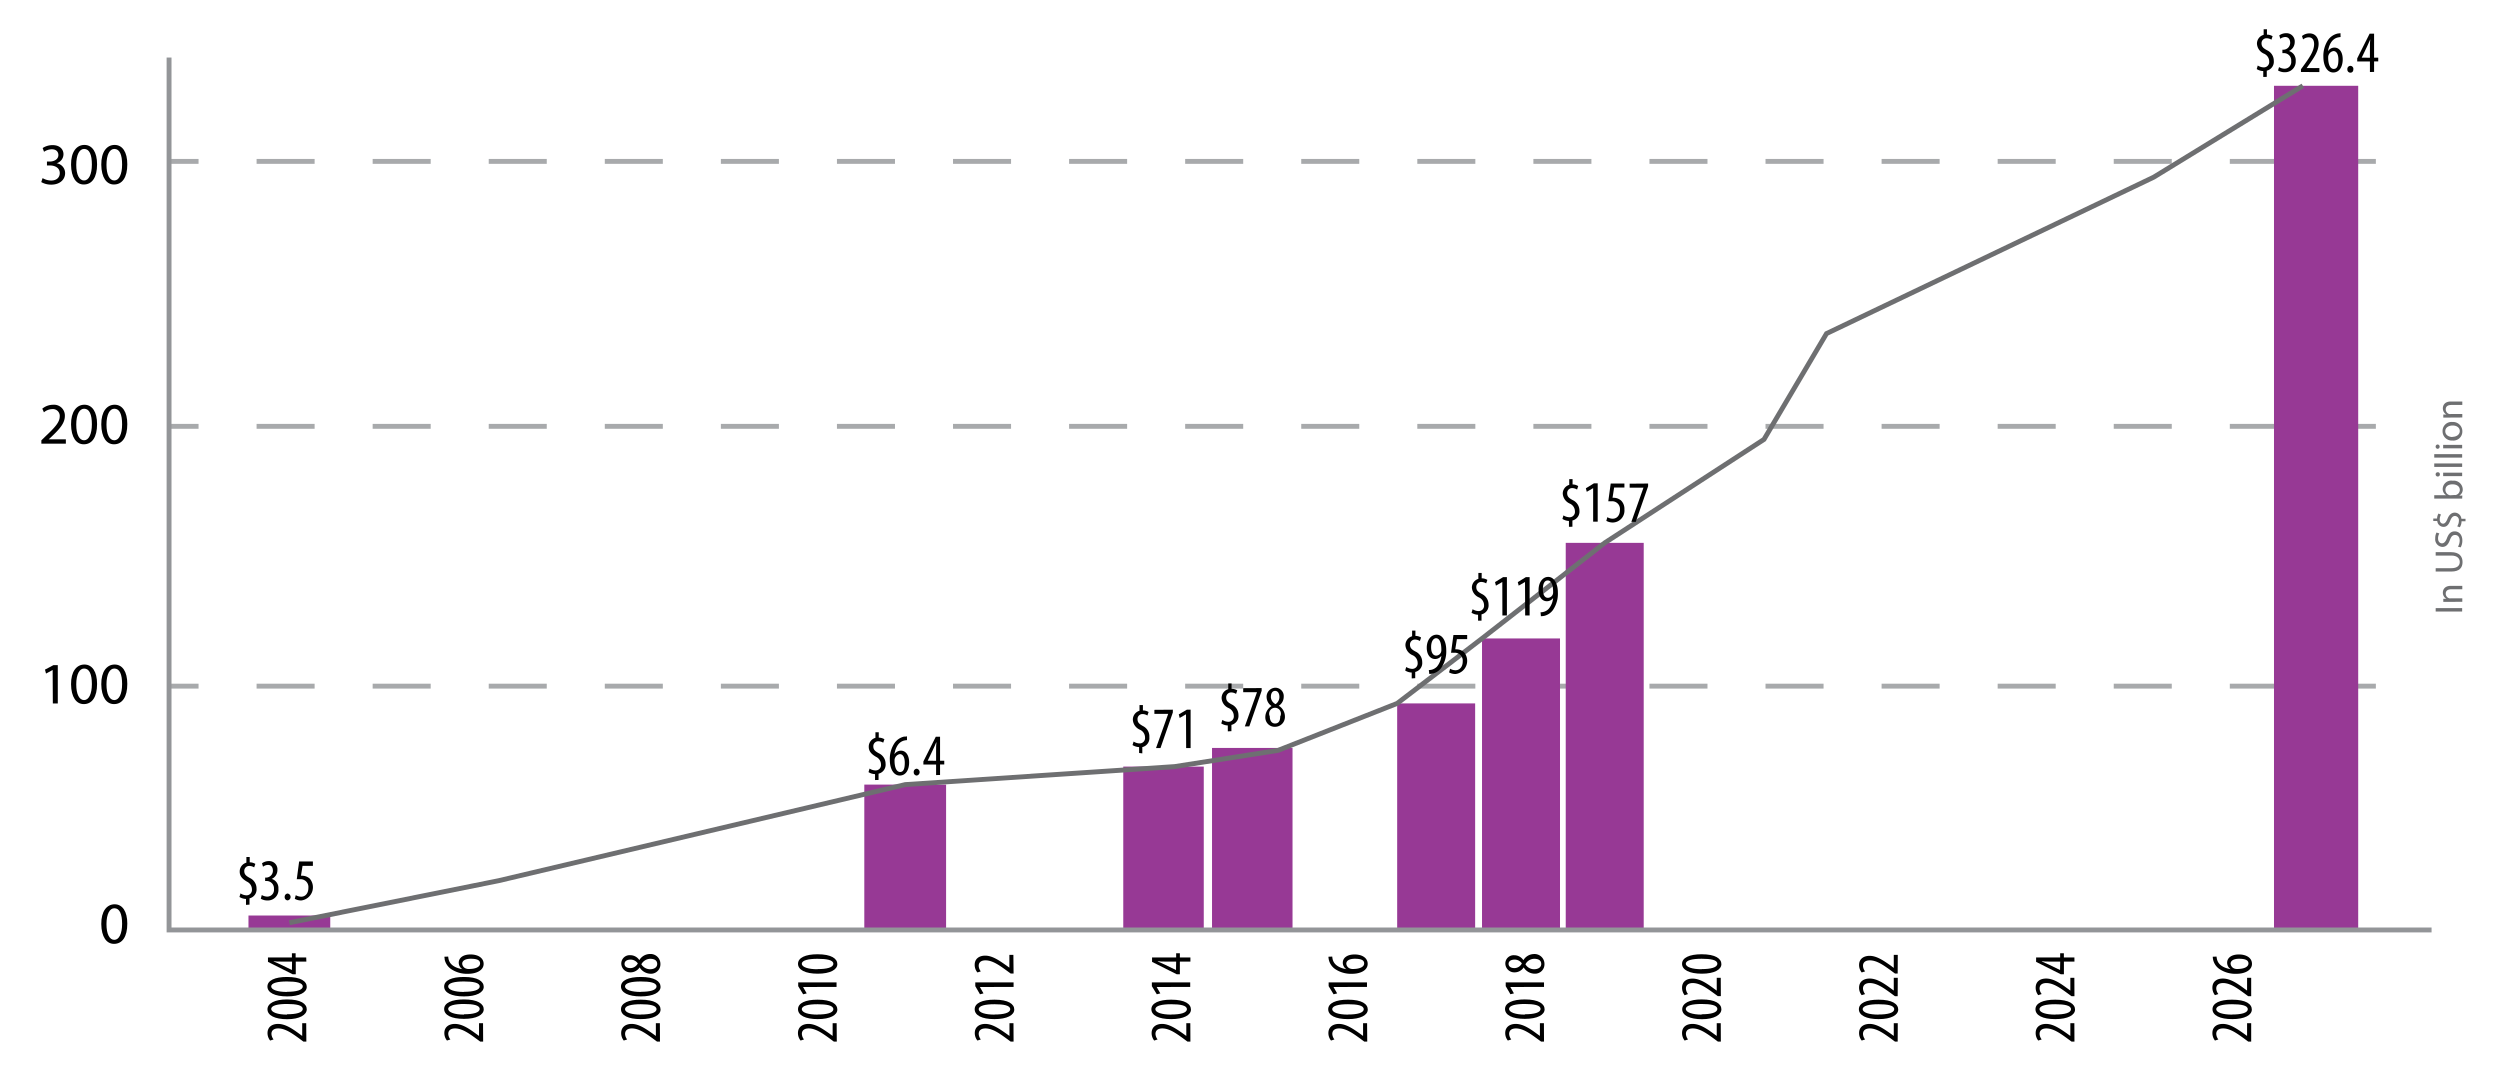 <svg id="Layer_1" data-name="Layer 1" xmlns="http://www.w3.org/2000/svg" xmlns:xlink="http://www.w3.org/1999/xlink" viewBox="0 0 505.29 217.29"><defs><style>.cls-1,.cls-3,.cls-4,.cls-6,.cls-7{fill:none;}.cls-2{clip-path:url(#clip-path);}.cls-3,.cls-4{stroke:#a8aaac;}.cls-3,.cls-4,.cls-6,.cls-7{stroke-miterlimit:10;stroke-width:0.99px;}.cls-4{stroke-dasharray:11.73 11.73;}.cls-5{fill:#973995;}.cls-6{stroke:#6e6f71;}.cls-7{stroke:#939598;}.cls-8{fill:#6e6f71;}</style><clipPath id="clip-path"><rect class="cls-1" x="-53.64" y="-522" width="612" height="792"/></clipPath></defs><title>fig1</title><g class="cls-2"><line class="cls-3" x1="34.18" y1="86.17" x2="40.13" y2="86.17"/><line class="cls-4" x1="51.86" y1="86.17" x2="468.38" y2="86.17"/><line class="cls-3" x1="474.25" y1="86.17" x2="480.2" y2="86.17"/><line class="cls-3" x1="34.18" y1="138.68" x2="40.13" y2="138.68"/><line class="cls-4" x1="51.86" y1="138.68" x2="468.38" y2="138.68"/><line class="cls-3" x1="474.25" y1="138.68" x2="480.2" y2="138.68"/><line class="cls-3" x1="34.18" y1="32.62" x2="40.13" y2="32.62"/><line class="cls-4" x1="51.86" y1="32.62" x2="468.38" y2="32.62"/><line class="cls-3" x1="474.25" y1="32.62" x2="480.2" y2="32.62"/><rect class="cls-5" x="459.61" y="17.34" width="17.02" height="170.62"/><rect class="cls-5" x="316.46" y="109.72" width="15.76" height="78.24"/><rect class="cls-5" x="299.54" y="129.04" width="15.76" height="58.92"/><rect class="cls-5" x="282.39" y="142.17" width="15.76" height="45.79"/><rect class="cls-5" x="244.97" y="151.17" width="16.27" height="36.79"/><rect class="cls-5" x="227.03" y="154.94" width="16.27" height="33.03"/><rect class="cls-5" x="174.69" y="158.58" width="16.53" height="29.38"/><rect class="cls-5" x="50.22" y="185.04" width="16.53" height="2.92"/><polyline class="cls-6" points="58.49 186.5 100.79 178 182.96 158.58 237.41 154.94 258.32 151.66 282.39 142.17 299.54 129.05 324.34 109.72 356.53 88.81 369.17 67.42 435.3 35.81 465.44 17.34"/><polyline class="cls-7" points="491.46 187.96 34.17 187.96 34.17 11.63"/><path d="M61.92,210.52h-.6l-.89-.66c-1.28-.92-2.73-2-4.19-2-.85,0-1.38.38-1.38,1.11a2,2,0,0,0,.43,1.12l-.69.22a2.39,2.39,0,0,1-.53-1.51c0-1.29,1-1.85,2.13-1.85,1.45,0,2.86.95,4.17,1.91l.71.52h0v-2.58h.81Z"/><path d="M58,202c2.83,0,4,.9,4,2S60.58,206,58.06,206s-4-.78-4-2S55.57,202,58,202Zm0,3c1.87,0,3.19-.32,3.19-1.08s-1.33-1-3.19-1-3.18.3-3.18,1S56.18,205.07,58,205.07Z"/><path d="M58,197.46c2.83,0,4,.89,4,2s-1.43,1.93-3.95,1.93-4-.77-4-2S55.57,197.46,58,197.46Zm0,3c1.87,0,3.19-.33,3.19-1.09s-1.33-1-3.19-1-3.18.29-3.18,1S56.18,200.49,58,200.49Z"/><path d="M61.92,194.35H59.78v2.57h-.62l-5-2.51v-.89H59v-.85h.75v.85h2.14Zm-2.89,0H56.84c-.54,0-1,0-1.53-.07v.05c.62.26,1,.42,1.47.65L59,196.05h0Z"/><path d="M97.65,210.52h-.59l-.9-.66c-1.27-.92-2.73-2-4.18-2-.86,0-1.38.38-1.38,1.11a2,2,0,0,0,.43,1.12l-.69.22a2.39,2.39,0,0,1-.53-1.51c0-1.29,1-1.85,2.12-1.85,1.46,0,2.86.95,4.17,1.91l.72.52h0v-2.58h.81Z"/><path d="M93.77,202c2.82,0,4,.9,4,2s-1.43,1.93-4,1.93-4-.78-4-2S91.3,202,93.77,202Zm0,3c1.87,0,3.18-.32,3.18-1.08s-1.32-1-3.18-1-3.18.3-3.18,1S91.92,205.07,93.78,205.07Z"/><path d="M93.77,197.46c2.82,0,4,.89,4,2s-1.43,1.93-4,1.93-4-.77-4-2S91.3,197.46,93.77,197.46Zm0,3c1.87,0,3.18-.33,3.18-1.09s-1.32-1-3.18-1-3.18.29-3.18,1S91.92,200.49,93.78,200.49Z"/><path d="M90.59,193.34a3.63,3.63,0,0,0,.08.55c.31,1.28,1.6,1.79,2.79,2v0a1.55,1.55,0,0,1-.74-1.31c0-1,.9-1.67,2.38-1.67s2.65.67,2.65,1.91-1.37,2-3.15,2a5.77,5.77,0,0,1-3.49-1,3.18,3.18,0,0,1-1.23-1.87c0-.25-.06-.45-.07-.58Zm4.58.44c-1.16,0-1.75.4-1.75,1a1.13,1.13,0,0,0,.84,1,1.32,1.32,0,0,0,.46.07c1.59,0,2.31-.5,2.31-1.12S96.52,193.78,95.17,193.78Z"/><path d="M133.39,210.52h-.6l-.89-.66c-1.28-.91-2.73-2-4.18-2-.86,0-1.38.38-1.38,1.11a1.91,1.91,0,0,0,.42,1.12l-.69.22a2.45,2.45,0,0,1-.52-1.51c0-1.29,1-1.85,2.12-1.85,1.45,0,2.86,1,4.17,1.91l.72.52h0v-2.58h.81Z"/><path d="M129.51,202.05c2.82,0,4,.89,4,2s-1.44,1.93-4,1.93-4-.77-4-2S127,202.05,129.51,202.05Zm0,3c1.87,0,3.18-.32,3.18-1.08s-1.32-1-3.18-1-3.18.3-3.18,1S127.66,205.07,129.52,205.07Z"/><path d="M129.51,197.46c2.82,0,4,.9,4,2s-1.44,1.93-4,1.93-4-.78-4-2S127,197.46,129.51,197.46Zm0,3c1.87,0,3.18-.32,3.18-1.09s-1.32-1-3.18-1-3.18.3-3.18,1S127.66,200.49,129.52,200.49Z"/><path d="M131.5,196.81a2.67,2.67,0,0,1-2.22-1.28h0a2.23,2.23,0,0,1-1.78,1,1.82,1.82,0,0,1-1.93-1.81,1.69,1.69,0,0,1,1.82-1.66,2.18,2.18,0,0,1,1.83,1h0a2.51,2.51,0,0,1,2.11-1.24,2,2,0,0,1,2.15,2A1.91,1.91,0,0,1,131.5,196.81Zm-4.08-1.14a1.69,1.69,0,0,0,1.49-.95,1.78,1.78,0,0,0-1.43-.77c-.75,0-1.25.31-1.25.87S126.72,195.67,127.42,195.67Zm4-1.88a2.07,2.07,0,0,0-1.79,1.11,2.07,2.07,0,0,0,1.73,1c.87,0,1.47-.39,1.47-1.06S132.36,193.79,131.4,193.79Z"/><path d="M169.13,210.52h-.6l-.89-.66c-1.28-.92-2.73-2-4.19-2-.85,0-1.38.38-1.38,1.11a1.93,1.93,0,0,0,.43,1.12l-.69.22a2.39,2.39,0,0,1-.53-1.51c0-1.29,1-1.85,2.13-1.85,1.45,0,2.86,1,4.17,1.91l.71.52h0v-2.58h.81Z"/><path d="M165.24,202.05c2.83,0,4,.89,4,2s-1.43,1.93-3.95,1.93-4-.77-4-2S162.78,202.05,165.24,202.05Zm0,3c1.87,0,3.19-.32,3.19-1.08s-1.33-1-3.19-1-3.18.3-3.18,1S163.39,205.07,165.25,205.07Z"/><path d="M162.31,199.49v0l.74,1.29-.72.18-1-1.64v-.76h7.75v.91Z"/><path d="M165.24,192.87c2.83,0,4,.9,4,2s-1.43,1.93-3.95,1.93-4-.78-4-2S162.78,192.87,165.24,192.87Zm0,3c1.87,0,3.19-.32,3.19-1.08s-1.33-1-3.19-1-3.18.3-3.18,1S163.39,195.9,165.25,195.9Z"/><path d="M204.86,210.52h-.59l-.9-.66c-1.27-.92-2.73-2-4.18-2-.86,0-1.38.38-1.38,1.11a1.93,1.93,0,0,0,.43,1.12l-.69.22a2.39,2.39,0,0,1-.53-1.51c0-1.29,1-1.85,2.12-1.85,1.46,0,2.86,1,4.17,1.91l.72.52h0v-2.58h.81Z"/><path d="M201,202.05c2.82,0,4,.89,4,2s-1.43,1.93-4,1.93-4-.77-4-2S198.51,202.05,201,202.05Zm0,3c1.87,0,3.18-.32,3.18-1.08s-1.32-1-3.18-1-3.18.3-3.18,1S199.13,205.07,201,205.07Z"/><path d="M198.05,199.49v0l.73,1.29-.71.18-.95-1.64v-.76h7.74v.91Z"/><path d="M204.86,196.76h-.59l-.9-.66c-1.27-.91-2.73-2-4.18-2-.86,0-1.38.38-1.38,1.11a1.9,1.9,0,0,0,.43,1.12l-.69.22A2.39,2.39,0,0,1,197,195c0-1.29,1-1.85,2.12-1.85,1.46,0,2.86,1,4.17,1.91l.72.52h0V193h.81Z"/><path d="M240.6,210.52H240l-.89-.66c-1.28-.92-2.73-2-4.18-2-.86,0-1.39.38-1.39,1.11a1.93,1.93,0,0,0,.43,1.12l-.69.22a2.45,2.45,0,0,1-.52-1.51c0-1.29,1-1.85,2.12-1.85,1.45,0,2.86,1,4.17,1.91l.72.52h0v-2.58h.81Z"/><path d="M236.71,202.05c2.83,0,4,.89,4,2s-1.44,1.93-4,1.93-4-.77-4-2S234.25,202.05,236.71,202.05Zm0,3c1.87,0,3.18-.32,3.18-1.08s-1.32-1-3.18-1-3.19.3-3.19,1S234.87,205.07,236.73,205.07Z"/><path d="M233.78,199.49v0l.74,1.29-.71.18-1-1.64v-.76h7.75v.91Z"/><path d="M240.6,194.35h-2.13v2.57h-.62l-5-2.51v-.89h4.87v-.85h.75v.85h2.13Zm-2.88,0h-2.2c-.53,0-1,0-1.52-.07v.05c.62.26,1,.43,1.46.65l2.23,1.08h0Z"/><path d="M276.34,210.52h-.6l-.89-.66c-1.28-.92-2.73-2-4.19-2-.85,0-1.38.38-1.38,1.11a1.93,1.93,0,0,0,.43,1.12l-.69.22a2.39,2.39,0,0,1-.53-1.51c0-1.29,1-1.85,2.12-1.85,1.46,0,2.87,1,4.18,1.91l.71.52h0v-2.58h.81Z"/><path d="M272.45,202.05c2.83,0,4,.89,4,2s-1.43,1.93-4,1.93-4-.77-4-2S270,202.05,272.45,202.05Zm0,3c1.87,0,3.18-.32,3.18-1.08s-1.32-1-3.18-1-3.18.3-3.18,1S270.6,205.07,272.46,205.07Z"/><path d="M269.52,199.49v0l.74,1.29-.72.18-1-1.64v-.76h7.75v.91Z"/><path d="M269.27,193.34a3.63,3.63,0,0,0,.08.55c.31,1.28,1.6,1.8,2.79,2v0a1.55,1.55,0,0,1-.74-1.31c0-1,.91-1.67,2.39-1.67s2.64.67,2.64,1.91-1.37,2-3.15,2a5.77,5.77,0,0,1-3.49-1,3.16,3.16,0,0,1-1.22-1.87c-.05-.25-.06-.45-.08-.58Zm4.59.44c-1.17,0-1.75.4-1.75,1a1.14,1.14,0,0,0,.83,1,1.37,1.37,0,0,0,.46.07c1.59,0,2.32-.5,2.32-1.12S275.2,193.78,273.86,193.78Z"/><path d="M312.07,210.52h-.59l-.9-.66c-1.27-.92-2.73-2-4.18-2-.86,0-1.38.38-1.38,1.11a2,2,0,0,0,.43,1.12l-.69.22a2.39,2.39,0,0,1-.53-1.51c0-1.29,1-1.85,2.12-1.85,1.46,0,2.86.95,4.17,1.91l.72.52h0v-2.58h.81Z"/><path d="M308.19,202c2.82,0,4,.9,4,2s-1.43,1.93-4,1.93-4-.78-4-2S305.72,202,308.19,202Zm0,3c1.87,0,3.18-.32,3.18-1.08s-1.32-1-3.18-1-3.18.3-3.18,1S306.34,205.07,308.2,205.07Z"/><path d="M305.26,199.49v0l.73,1.29-.71.17-.95-1.63v-.76h7.74v.91Z"/><path d="M310.18,196.8a2.66,2.66,0,0,1-2.22-1.27h0a2.19,2.19,0,0,1-1.78,1,1.82,1.82,0,0,1-1.93-1.81,1.68,1.68,0,0,1,1.82-1.65,2.19,2.19,0,0,1,1.83,1h0a2.53,2.53,0,0,1,2.11-1.24,2,2,0,0,1,2.15,2A1.9,1.9,0,0,1,310.18,196.8Zm-4.08-1.13a1.69,1.69,0,0,0,1.49-.95,1.74,1.74,0,0,0-1.43-.77c-.75,0-1.25.3-1.25.86S305.4,195.67,306.1,195.67Zm4-1.88a2,2,0,0,0-1.78,1.11,2,2,0,0,0,1.72,1c.87,0,1.47-.39,1.47-1.06S311.05,193.79,310.08,193.79Z"/><path d="M347.81,210.52h-.6l-.89-.66c-1.28-.92-2.73-2-4.18-2-.86,0-1.39.38-1.39,1.11a2,2,0,0,0,.43,1.12l-.69.22a2.45,2.45,0,0,1-.52-1.51c0-1.29.95-1.85,2.12-1.85,1.45,0,2.86.95,4.17,1.91l.72.52h0v-2.58h.81Z"/><path d="M343.92,202c2.83,0,4,.9,4,2S346.47,206,344,206s-4-.78-4-2S341.46,202,343.92,202Zm0,3c1.87,0,3.18-.32,3.18-1.08s-1.32-1-3.18-1-3.19.3-3.19,1S342.08,205.07,343.94,205.07Z"/><path d="M347.81,201.34h-.6l-.89-.65c-1.28-.92-2.73-2-4.18-2-.86,0-1.39.39-1.39,1.11a1.9,1.9,0,0,0,.43,1.12l-.69.23a2.45,2.45,0,0,1-.52-1.51c0-1.29.95-1.85,2.12-1.85,1.45,0,2.86.95,4.17,1.91l.72.52h0v-2.59h.81Z"/><path d="M343.92,192.87c2.83,0,4,.9,4,2s-1.43,1.93-3.95,1.93-4-.78-4-2S341.46,192.87,343.92,192.87Zm0,3c1.87,0,3.18-.32,3.18-1.09s-1.32-1-3.18-1-3.19.3-3.19,1S342.08,195.9,343.94,195.9Z"/><path d="M383.55,210.52H383l-.89-.66c-1.28-.91-2.73-2-4.19-2-.85,0-1.38.38-1.38,1.11a1.9,1.9,0,0,0,.43,1.12l-.69.22a2.39,2.39,0,0,1-.53-1.51c0-1.29,1-1.85,2.13-1.85,1.45,0,2.86,1,4.17,1.91l.71.52h0v-2.58h.81Z"/><path d="M379.66,202.05c2.83,0,4,.89,4,2s-1.43,1.93-3.95,1.93-4-.77-4-2S377.2,202.05,379.66,202.05Zm0,3c1.87,0,3.19-.32,3.19-1.08s-1.33-1-3.19-1-3.18.3-3.18,1S377.81,205.07,379.67,205.07Z"/><path d="M383.55,201.35H383l-.89-.66c-1.28-.92-2.73-2-4.19-2-.85,0-1.38.38-1.38,1.11a2,2,0,0,0,.43,1.12l-.69.22a2.39,2.39,0,0,1-.53-1.51c0-1.29,1-1.85,2.13-1.85,1.45,0,2.86.95,4.17,1.91l.71.52h0v-2.58h.81Z"/><path d="M383.55,196.76H383l-.89-.66c-1.28-.91-2.73-2-4.19-2-.85,0-1.38.38-1.38,1.11a1.9,1.9,0,0,0,.43,1.12l-.69.22a2.39,2.39,0,0,1-.53-1.51c0-1.29,1-1.85,2.13-1.85,1.45,0,2.86,1,4.17,1.91l.71.53h0V193h.81Z"/><path d="M419.28,210.52h-.59l-.9-.66c-1.27-.92-2.73-2-4.18-2-.86,0-1.38.38-1.38,1.11a1.93,1.93,0,0,0,.43,1.12l-.7.22a2.45,2.45,0,0,1-.52-1.51c0-1.29.95-1.85,2.12-1.85,1.46,0,2.86,1,4.17,1.91l.72.52h0v-2.58h.81Z"/><path d="M415.4,202.05c2.82,0,4,.89,4,2s-1.43,1.93-4,1.93-4-.77-4-2S412.93,202.05,415.4,202.05Zm0,3c1.87,0,3.18-.32,3.18-1.08s-1.32-1-3.18-1-3.18.3-3.18,1S413.55,205.07,415.41,205.07Z"/><path d="M419.28,201.35h-.59l-.9-.66c-1.27-.92-2.73-2-4.18-2-.86,0-1.38.38-1.38,1.1a1.9,1.9,0,0,0,.43,1.12l-.7.23a2.45,2.45,0,0,1-.52-1.51c0-1.29.95-1.85,2.12-1.85,1.46,0,2.86.95,4.17,1.91l.72.52h0v-2.58h.81Z"/><path d="M419.28,194.35h-2.13v2.57h-.62l-5-2.51v-.89h4.86v-.85h.75v.85h2.13Zm-2.88,0h-2.2c-.53,0-1,0-1.52-.07v.05c.62.26,1,.43,1.47.65l2.22,1.08h0Z"/><path d="M455,210.52h-.6l-.89-.66c-1.28-.92-2.73-2-4.18-2-.86,0-1.39.38-1.39,1.11a1.93,1.93,0,0,0,.43,1.12l-.69.22a2.45,2.45,0,0,1-.52-1.51c0-1.29.95-1.85,2.12-1.85,1.45,0,2.86,1,4.17,1.91l.72.52h0v-2.58H455Z"/><path d="M451.13,202.05c2.83,0,4,.89,4,2s-1.43,1.93-3.95,1.93-4-.77-4-2S448.67,202.05,451.13,202.05Zm0,3c1.87,0,3.18-.32,3.18-1.08s-1.32-1-3.18-1-3.19.3-3.19,1S449.29,205.07,451.15,205.07Z"/><path d="M455,201.35h-.6l-.89-.66c-1.28-.92-2.73-2-4.18-2-.86,0-1.39.38-1.39,1.1a1.9,1.9,0,0,0,.43,1.12l-.69.23a2.45,2.45,0,0,1-.52-1.51c0-1.29.95-1.85,2.12-1.85,1.45,0,2.86.95,4.17,1.91l.72.52h0v-2.58H455Z"/><path d="M448,193.34a3.85,3.85,0,0,0,.09.55c.31,1.28,1.59,1.8,2.78,2v0a1.54,1.54,0,0,1-.73-1.31c0-1,.9-1.67,2.38-1.67s2.64.67,2.64,1.91-1.37,2-3.14,2a5.77,5.77,0,0,1-3.49-1,3.14,3.14,0,0,1-1.23-1.87,4.38,4.38,0,0,1-.07-.58Zm4.59.44c-1.17,0-1.75.4-1.75,1a1.14,1.14,0,0,0,.83,1,1.44,1.44,0,0,0,.47.07c1.58,0,2.31-.5,2.31-1.12S453.89,193.78,452.54,193.78Z"/><path d="M49.72,182.89v-1.2a2.55,2.55,0,0,1-1.32-.4l.21-.72a2.3,2.3,0,0,0,1.22.39,1.09,1.09,0,0,0,1.09-1.21,1.72,1.72,0,0,0-1-1.55c-.73-.43-1.47-1-1.47-2a1.84,1.84,0,0,1,1.35-1.84v-1.15h.67v1.08a2.18,2.18,0,0,1,1.14.32l-.24.7a1.94,1.94,0,0,0-1-.29,1,1,0,0,0-1,1c0,.71.34,1,1.12,1.43a2.33,2.33,0,0,1,1.36,2.12,1.85,1.85,0,0,1-1.42,2v1.27Z"/><path d="M52.91,180.9a2.33,2.33,0,0,0,1.12.32,1.36,1.36,0,0,0,1.34-1.55,1.48,1.48,0,0,0-1.57-1.6h-.21v-.69h.18A1.4,1.4,0,0,0,55.16,176c0-.78-.41-1.19-1-1.19a1.71,1.71,0,0,0-1,.37l-.2-.7a2.41,2.41,0,0,1,1.39-.44,1.66,1.66,0,0,1,1.72,1.79,1.93,1.93,0,0,1-1.16,1.81v0a1.91,1.91,0,0,1,1.36,2A2.14,2.14,0,0,1,54.07,182a2.56,2.56,0,0,1-1.36-.36Z"/><path d="M57.54,181.29a.64.64,0,0,1,.61-.69.7.7,0,0,1,0,1.38A.63.63,0,0,1,57.54,181.29Z"/><path d="M63.24,175H61.15L60.83,177a1.37,1.37,0,0,1,.29,0,2.32,2.32,0,0,1,1.48.58A2.69,2.69,0,0,1,60.89,182a2.67,2.67,0,0,1-1.31-.33l.2-.74a2.31,2.31,0,0,0,1.09.31c.79,0,1.46-.61,1.46-1.79a1.58,1.58,0,0,0-1.75-1.74,3,3,0,0,0-.6,0l.48-3.59h2.78Z"/><path d="M25.73,186.68c0,2.64-1,4.09-2.69,4.09-1.52,0-2.54-1.42-2.57-4s1.12-4,2.7-4S25.73,184.22,25.73,186.68Zm-4.21.12c0,2,.62,3.16,1.58,3.16s1.58-1.25,1.58-3.23-.49-3.16-1.57-3.16C22.19,183.57,21.52,184.69,21.52,186.8Z"/><path d="M10.64,135.41h0l-1.34.73-.21-.8,1.7-.9h.89v7.74h-1Z"/><path d="M19.62,138.23c0,2.63-1,4.08-2.69,4.08-1.52,0-2.54-1.42-2.57-4s1.12-4,2.7-4S19.62,135.76,19.62,138.23Zm-4.21.11c0,2,.62,3.16,1.58,3.16s1.58-1.25,1.58-3.23-.49-3.15-1.57-3.15C16.08,135.12,15.41,136.24,15.41,138.34Z"/><path d="M25.73,138.23c0,2.63-1,4.08-2.69,4.08-1.52,0-2.54-1.42-2.57-4s1.12-4,2.7-4S25.73,135.76,25.73,138.23Zm-4.21.11c0,2,.62,3.16,1.58,3.16s1.58-1.25,1.58-3.23-.49-3.15-1.57-3.15C22.19,135.12,21.52,136.24,21.52,138.34Z"/><path d="M8.36,89.67V89l.82-.8c2-1.88,2.87-2.88,2.89-4a1.38,1.38,0,0,0-1.54-1.51,2.65,2.65,0,0,0-1.65.65l-.33-.74a3.42,3.42,0,0,1,2.19-.79,2.18,2.18,0,0,1,2.37,2.26c0,1.43-1,2.58-2.66,4.16l-.62.57v0h3.48v.87Z"/><path d="M19.62,85.72c0,2.63-1,4.08-2.69,4.08-1.52,0-2.54-1.42-2.57-4s1.12-4,2.7-4S19.62,83.25,19.62,85.72Zm-4.21.11c0,2,.62,3.16,1.58,3.16s1.58-1.25,1.58-3.23-.49-3.15-1.57-3.15C16.08,82.61,15.41,83.73,15.41,85.83Z"/><path d="M25.73,85.72c0,2.63-1,4.08-2.69,4.08-1.52,0-2.54-1.42-2.57-4s1.12-4,2.7-4S25.73,83.25,25.73,85.72Zm-4.21.11c0,2,.62,3.16,1.58,3.16s1.58-1.25,1.58-3.23-.49-3.15-1.57-3.15C22.19,82.61,21.52,83.73,21.52,85.83Z"/><path d="M8.61,36a3.52,3.52,0,0,0,1.72.49c1.34,0,1.76-.86,1.75-1.5,0-1.09-1-1.55-2-1.55H9.49v-.79h.59c.76,0,1.72-.39,1.72-1.31,0-.62-.39-1.17-1.35-1.17a2.91,2.91,0,0,0-1.55.51l-.28-.76a3.68,3.68,0,0,1,2-.59c1.52,0,2.21.9,2.21,1.84A1.93,1.93,0,0,1,11.44,33v0a2,2,0,0,1,1.72,2c0,1.24-1,2.32-2.82,2.32a4,4,0,0,1-2-.52Z"/><path d="M19.62,33.21c0,2.63-1,4.08-2.69,4.08-1.52,0-2.54-1.41-2.57-4s1.12-4,2.7-4S19.62,30.74,19.62,33.21Zm-4.21.12c0,2,.62,3.15,1.58,3.15s1.58-1.25,1.58-3.23S18.08,30.1,17,30.1C16.08,30.1,15.41,31.22,15.41,33.33Z"/><path d="M25.73,33.21c0,2.63-1,4.08-2.69,4.08-1.52,0-2.54-1.41-2.57-4s1.12-4,2.7-4S25.73,30.74,25.73,33.21Zm-4.21.12c0,2,.62,3.15,1.58,3.15s1.58-1.25,1.58-3.23-.49-3.15-1.57-3.15C22.19,30.1,21.52,31.22,21.52,33.33Z"/><path d="M176.86,157.66v-1.2a2.55,2.55,0,0,1-1.32-.4l.21-.72a2.29,2.29,0,0,0,1.22.38,1.08,1.08,0,0,0,1.09-1.2,1.72,1.72,0,0,0-1-1.55c-.73-.43-1.47-1-1.47-2a1.84,1.84,0,0,1,1.35-1.84V148h.67v1.09a2.21,2.21,0,0,1,1.14.32l-.24.7a1.94,1.94,0,0,0-1-.29,1,1,0,0,0-1,1c0,.71.34,1,1.12,1.43a2.33,2.33,0,0,1,1.36,2.12,1.85,1.85,0,0,1-1.42,2v1.27Z"/><path d="M183.32,149.59a3.31,3.31,0,0,0-.55.08c-1.29.31-1.8,1.6-2,2.79h0a1.55,1.55,0,0,1,1.31-.74c1,0,1.67.91,1.67,2.38s-.66,2.65-1.9,2.65-2-1.37-2-3.15a5.77,5.77,0,0,1,1-3.49,3.26,3.26,0,0,1,1.87-1.23c.25,0,.46,0,.59-.07Zm-.45,4.59c0-1.17-.4-1.76-1-1.76a1.28,1.28,0,0,0-1.07,1.3c0,1.59.5,2.31,1.12,2.31S182.87,155.52,182.87,154.18Z"/><path d="M184.68,156.06a.64.64,0,0,1,.61-.69.7.7,0,0,1,0,1.38A.63.63,0,0,1,184.68,156.06Z"/><path d="M189.2,156.65v-2.13h-2.57v-.62l2.51-5H190v4.86h.85v.75H190v2.13Zm0-2.88v-2.19c0-.54,0-1,.07-1.53h-.05c-.26.62-.42,1-.65,1.47l-1.07,2.23v0Z"/><path d="M230.23,152.19V151a2.72,2.72,0,0,1-1.33-.41l.22-.71a2.37,2.37,0,0,0,1.21.38,1.09,1.09,0,0,0,1.1-1.21,1.72,1.72,0,0,0-1-1.55,2.33,2.33,0,0,1-1.46-2,1.85,1.85,0,0,1,1.34-1.84v-1.15H231v1.08a2.22,2.22,0,0,1,1.15.32l-.24.71a1.88,1.88,0,0,0-1-.3,1,1,0,0,0-1,1c0,.71.33,1,1.12,1.44A2.32,2.32,0,0,1,232.3,149a1.84,1.84,0,0,1-1.42,2v1.27Z"/><path d="M237.05,143.44V144l-2.5,7.2h-.9l2.46-6.92v0h-2.79v-.81Z"/><path d="M239.71,144.37h0l-1.28.74-.18-.72,1.63-.95h.76v7.75h-.9Z"/><path d="M248.16,147.82v-1.19a2.71,2.71,0,0,1-1.32-.41l.22-.72a2.29,2.29,0,0,0,1.21.39,1.09,1.09,0,0,0,1.1-1.21,1.74,1.74,0,0,0-1-1.55,2.34,2.34,0,0,1-1.46-2,1.85,1.85,0,0,1,1.34-1.84v-1.15h.67v1.08a2.22,2.22,0,0,1,1.15.32l-.24.71a1.88,1.88,0,0,0-1-.3,1,1,0,0,0-1,1c0,.71.33,1,1.12,1.43a2.35,2.35,0,0,1,1.36,2.13,1.85,1.85,0,0,1-1.42,2v1.27Z"/><path d="M255,139.07v.55l-2.5,7.2h-.9l2.46-6.92v0h-2.79v-.81Z"/><path d="M255.74,144.92A2.67,2.67,0,0,1,257,142.7v0a2.22,2.22,0,0,1-1-1.78A1.82,1.82,0,0,1,257.8,139a1.69,1.69,0,0,1,1.66,1.83,2.16,2.16,0,0,1-1,1.82v0a2.5,2.5,0,0,1,1.24,2.11,2,2,0,0,1-2,2.14A1.9,1.9,0,0,1,255.74,144.92Zm3-.09a1.19,1.19,0,1,0-2.1-.06c0,.87.39,1.46,1.06,1.46S258.75,145.79,258.75,144.83Zm-1.88-4a1.71,1.71,0,0,0,.95,1.49,1.75,1.75,0,0,0,.78-1.43c0-.75-.31-1.25-.87-1.25S256.87,140.14,256.87,140.84Z"/><path d="M285.33,137.12v-1.19a2.54,2.54,0,0,1-1.32-.41l.21-.71a2.41,2.41,0,0,0,1.22.38,1.09,1.09,0,0,0,1.09-1.2,1.71,1.71,0,0,0-1-1.55,2.35,2.35,0,0,1-1.47-2,1.86,1.86,0,0,1,1.35-1.84v-1.15h.67v1.08a2.15,2.15,0,0,1,1.14.32l-.24.71a1.93,1.93,0,0,0-1-.3,1,1,0,0,0-1,1c0,.7.33,1,1.12,1.43a2.31,2.31,0,0,1,1.35,2.12,1.85,1.85,0,0,1-1.41,2v1.26Z"/><path d="M288.79,135.43a2.86,2.86,0,0,0,.57-.07,2.28,2.28,0,0,0,1.06-.61,3.94,3.94,0,0,0,.9-2.21h0a1.55,1.55,0,0,1-1.25.66c-1,0-1.7-.9-1.7-2.3s.77-2.62,2-2.62,1.94,1.39,1.94,3.11a5.88,5.88,0,0,1-1,3.58,2.9,2.9,0,0,1-2.43,1.24Zm.46-4.61c0,1.14.43,1.69,1.05,1.69a1.08,1.08,0,0,0,.95-.69,1.26,1.26,0,0,0,.07-.5c0-1.62-.46-2.33-1.07-2.33C289.79,129,289.25,129.49,289.25,130.82Z"/><path d="M296.54,129.18h-2.08l-.33,2.06a1.37,1.37,0,0,1,.29,0,2.32,2.32,0,0,1,1.48.58,2.69,2.69,0,0,1-1.71,4.41,2.67,2.67,0,0,1-1.31-.33l.21-.74a2.23,2.23,0,0,0,1.08.31c.79,0,1.47-.61,1.47-1.79a1.59,1.59,0,0,0-1.76-1.74,4,4,0,0,0-.6,0l.48-3.59h2.78Z"/><path d="M298.74,125.45v-1.2a2.61,2.61,0,0,1-1.32-.4l.22-.72a2.28,2.28,0,0,0,1.21.38,1.08,1.08,0,0,0,1.1-1.2,1.74,1.74,0,0,0-1-1.55,2.34,2.34,0,0,1-1.46-2A1.85,1.85,0,0,1,298.8,117V115.8h.67v1.09a2.22,2.22,0,0,1,1.15.32l-.24.7a2,2,0,0,0-1-.29,1,1,0,0,0-1,1c0,.71.33,1,1.12,1.43a2.34,2.34,0,0,1,1.36,2.12,1.85,1.85,0,0,1-1.42,2v1.27Z"/><path d="M303.64,117.63h0l-1.29.74-.18-.72,1.63-1h.77v7.74h-.91Z"/><path d="M308.23,117.63h0l-1.28.74-.18-.72,1.63-1h.76v7.74h-.9Z"/><path d="M311.37,123.75a2.22,2.22,0,0,0,.57-.07,2.11,2.11,0,0,0,1.06-.61,3.91,3.91,0,0,0,.91-2.2h0a1.53,1.53,0,0,1-1.25.65c-1,0-1.69-.89-1.69-2.3s.76-2.62,1.95-2.62,1.95,1.4,1.95,3.11a5.85,5.85,0,0,1-1,3.59,3.06,3.06,0,0,1-1.78,1.18,3.26,3.26,0,0,1-.65.06Zm.47-4.61c0,1.15.43,1.69,1,1.69a1.08,1.08,0,0,0,1-.69,1.23,1.23,0,0,0,.07-.5c0-1.62-.46-2.32-1.07-2.32S311.84,117.82,311.84,119.14Z"/><path d="M317.11,106.48v-1.19a2.61,2.61,0,0,1-1.32-.41l.21-.71a2.44,2.44,0,0,0,1.22.38,1.09,1.09,0,0,0,1.1-1.2,1.72,1.72,0,0,0-1-1.55,2.36,2.36,0,0,1-1.46-2A1.83,1.83,0,0,1,317.17,98V96.84h.67v1.08a2.06,2.06,0,0,1,1.14.33l-.23.7a2,2,0,0,0-1-.3,1,1,0,0,0-1,1c0,.7.33,1,1.12,1.43a2.34,2.34,0,0,1,1.36,2.12,1.86,1.86,0,0,1-1.42,2v1.26Z"/><path d="M322,98.66h0l-1.29.74-.18-.71,1.63-1h.76v7.75H322Z"/><path d="M328.32,98.54h-2.08l-.32,2.07a.83.83,0,0,1,.28,0,2.28,2.28,0,0,1,1.48.59,2.37,2.37,0,0,1,.64,1.76,2.41,2.41,0,0,1-2.34,2.65,2.69,2.69,0,0,1-1.32-.34l.21-.74a2.16,2.16,0,0,0,1.08.31c.79,0,1.47-.61,1.47-1.79a1.58,1.58,0,0,0-1.76-1.73,4.33,4.33,0,0,0-.6,0l.49-3.59h2.77Z"/><path d="M333.11,97.73v.55l-2.5,7.2h-.89l2.45-6.91v0h-2.79v-.81Z"/><path d="M457.44,15.55V14.36a2.55,2.55,0,0,1-1.32-.4l.21-.72a2.29,2.29,0,0,0,1.22.38,1.08,1.08,0,0,0,1.09-1.2,1.72,1.72,0,0,0-1-1.55,2.34,2.34,0,0,1-1.47-2,1.84,1.84,0,0,1,1.35-1.83V5.91h.67V7a2.21,2.21,0,0,1,1.14.32l-.24.7a1.94,1.94,0,0,0-1-.29,1,1,0,0,0-1,1c0,.71.34,1,1.12,1.43a2.33,2.33,0,0,1,1.36,2.12,1.85,1.85,0,0,1-1.42,2v1.26Z"/><path d="M460.63,13.56a2.22,2.22,0,0,0,1.12.33,1.36,1.36,0,0,0,1.34-1.55,1.47,1.47,0,0,0-1.57-1.6h-.21v-.69h.18a1.4,1.4,0,0,0,1.39-1.38c0-.78-.41-1.19-1-1.19a1.78,1.78,0,0,0-1,.36l-.2-.69a2.41,2.41,0,0,1,1.39-.44A1.66,1.66,0,0,1,463.8,8.5a2,2,0,0,1-1.16,1.81v0a1.93,1.93,0,0,1,1.36,2,2.15,2.15,0,0,1-2.21,2.29,2.56,2.56,0,0,1-1.36-.36Z"/><path d="M465.06,14.55V14l.66-.9c.91-1.27,2-2.73,2-4.18,0-.86-.38-1.38-1.11-1.38a1.9,1.9,0,0,0-1.12.43l-.22-.69a2.39,2.39,0,0,1,1.51-.53c1.29,0,1.85,1,1.85,2.12,0,1.46-1,2.86-1.91,4.17l-.52.72v0h2.58v.81Z"/><path d="M473.07,7.49a3.46,3.46,0,0,0-.55.08c-1.29.31-1.8,1.6-2,2.79h0a1.52,1.52,0,0,1,1.31-.74c1,0,1.67.91,1.67,2.38s-.67,2.65-1.91,2.65-2-1.37-2-3.15a5.84,5.84,0,0,1,1-3.49,3.28,3.28,0,0,1,1.88-1.23l.58-.07Zm-.44,4.59c0-1.17-.41-1.76-1-1.76a1.28,1.28,0,0,0-1.07,1.3c0,1.59.5,2.31,1.12,2.31S472.63,13.42,472.63,12.08Z"/><path d="M474.44,14a.63.63,0,0,1,.6-.69.61.61,0,0,1,.61.69c0,.42-.22.69-.61.69A.62.62,0,0,1,474.44,14Z"/><path d="M479,14.55V12.42h-2.57V11.8l2.51-5h.9v4.86h.84v.75h-.84v2.13Zm0-2.88V9.48c0-.54,0-1,.07-1.53h0c-.27.62-.43,1-.66,1.47l-1.07,2.23v0Z"/><path class="cls-8" d="M492.29,122.91h5.35v.69h-5.35Z"/><path class="cls-8" d="M494.83,121.65c-.39,0-.72,0-1,0v-.62l.63,0v0a1.41,1.41,0,0,1-.72-1.27c0-.53.32-1.35,1.63-1.35h2.3v.69h-2.22c-.62,0-1.13.23-1.13.89a1,1,0,0,0,.71.94,1.09,1.09,0,0,0,.33,0h2.31v.7Z"/><path class="cls-8" d="M492.29,114.84h3.16c1.2,0,1.71-.53,1.71-1.25s-.52-1.3-1.71-1.3h-3.16v-.69h3.12c1.64,0,2.31.86,2.31,2s-.62,1.92-2.28,1.92h-3.15Z"/><path class="cls-8" d="M496.79,110.49a2.35,2.35,0,0,0,.35-1.24c0-.71-.37-1.12-.91-1.12s-.78.29-1.06,1c-.31.87-.76,1.41-1.52,1.41a1.54,1.54,0,0,1-1.45-1.73,2.48,2.48,0,0,1,.26-1.18l.57.19a2,2,0,0,0-.26,1c0,.73.44,1,.8,1s.75-.32,1-1.06c.35-.9.79-1.36,1.58-1.36s1.53.61,1.53,1.87a2.75,2.75,0,0,1-.34,1.36Z"/><path class="cls-8" d="M498.32,105.35h-.8a2.34,2.34,0,0,1-.35,1.22l-.53-.19a2.14,2.14,0,0,0,.34-1.15.83.83,0,0,0-.78-.94c-.44,0-.71.31-.95.89-.31.81-.68,1.31-1.37,1.31a1.28,1.28,0,0,1-1.27-1.19h-.81v-.5h.77a2.23,2.23,0,0,1,.28-1l.52.2a2,2,0,0,0-.26,1c0,.61.36.84.68.84s.62-.29.9-1,.75-1.23,1.45-1.23a1.37,1.37,0,0,1,1.35,1.25h.83Z"/><path class="cls-8" d="M497.64,100.78c-.27,0-.65,0-1,0H492v-.69h2.41a1.45,1.45,0,0,1-.7-1.31,1.72,1.72,0,0,1,2-1.62,1.82,1.82,0,0,1,2.05,1.72,1.37,1.37,0,0,1-.72,1.29v0l.64,0Zm-1.54-.73a1.07,1.07,0,0,0,.25,0,1.08,1.08,0,0,0,.82-1c0-.73-.6-1.16-1.48-1.16s-1.43.4-1.43,1.14a1.11,1.11,0,0,0,.86,1.06,1.12,1.12,0,0,0,.29,0Z"/><path class="cls-8" d="M492.72,95.45a.4.4,0,0,1,.42.44.41.41,0,0,1-.42.42.42.42,0,0,1-.44-.43A.41.41,0,0,1,492.72,95.45Zm4.92.78H493.8v-.7h3.84Z"/><path class="cls-8" d="M492,94.37v-.7h5.64v.7Z"/><path class="cls-8" d="M492,92.49v-.7h5.64v.7Z"/><path class="cls-8" d="M492.72,89.84a.44.44,0,0,1,0,.87.43.43,0,0,1-.44-.44A.42.42,0,0,1,492.72,89.84Zm4.92.78H493.8v-.7h3.84Z"/><path class="cls-8" d="M495.68,85.29a1.88,1.88,0,0,1,2,1.91,1.82,1.82,0,0,1-2,1.84,1.87,1.87,0,0,1-2-1.91A1.81,1.81,0,0,1,495.68,85.29Zm0,3c.84,0,1.48-.48,1.48-1.16S496.57,86,495.71,86c-.65,0-1.48.32-1.48,1.15S495,88.33,495.72,88.33Z"/><path class="cls-8" d="M494.83,84.4c-.39,0-.72,0-1,0v-.62l.63,0h0a1.43,1.43,0,0,1-.72-1.27c0-.53.32-1.36,1.63-1.36h2.3v.7h-2.22c-.62,0-1.13.23-1.13.89a1,1,0,0,0,.71.94,1.11,1.11,0,0,0,.33,0h2.31v.7Z"/></g></svg>